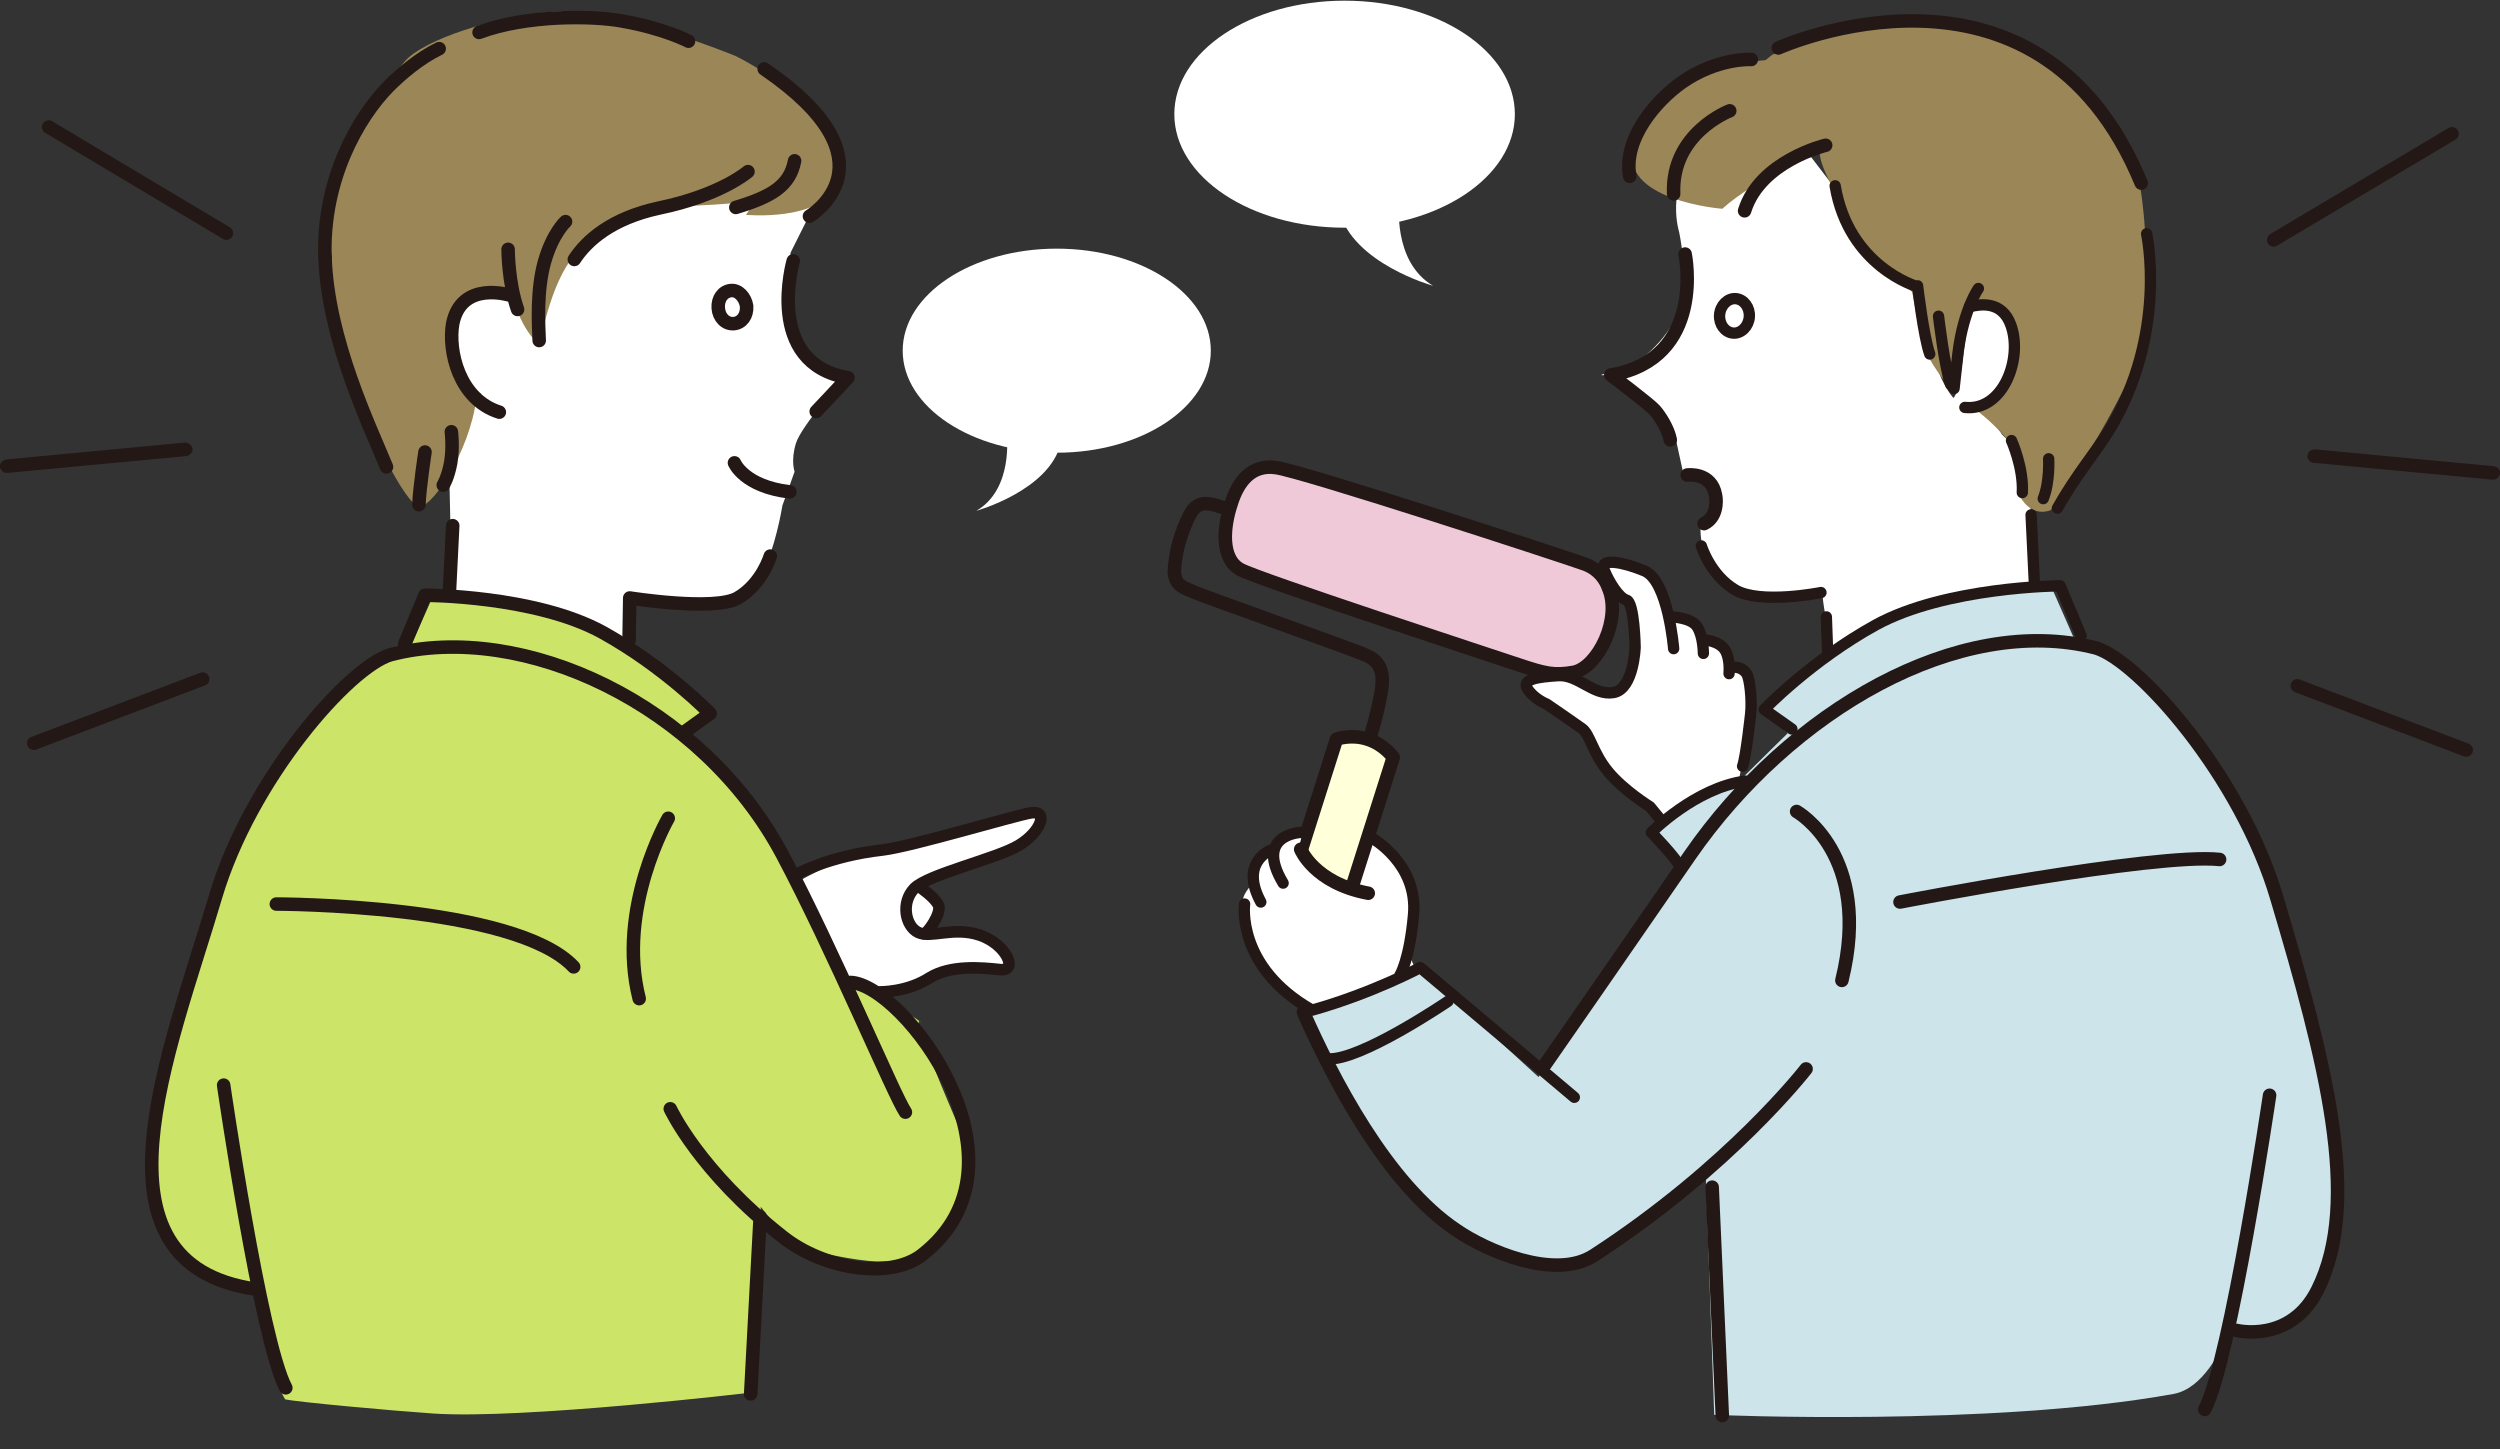 <svg version="1.1" id="レイヤー_1" xmlns="http://www.w3.org/2000/svg" x="0" y="0" viewBox="0 0 370 214.5" xml:space="preserve"><rect x="0" y="0" width="370" height="214.5" fill="#333333" stroke="none"/><style>.st1{fill:#fff}.st2{fill:none;stroke:#231815;stroke-width:2;stroke-linecap:round;stroke-linejoin:round;stroke-miterlimit:10}.st4{fill:#9b8658}.st7,.st8{fill:none;stroke:#231815;stroke-width:1.676;stroke-linecap:round;stroke-linejoin:round;stroke-miterlimit:10}.st8{stroke-width:1.718}.st9{fill:#231815}</style><g id="線"><path d="M238 86.9c2.1 4.6-1.5 11.9-5.1 12.6-2.9.5-4.2.2-8.1-1.1-3.9-1.3-38.7-12.7-41.2-14.1-3-1.6-2.5-6.4-1.4-9.7 1-3.3 3-5.9 6.6-5.4 3.6.4 43.1 13.3 45.8 14.3 2.7 1 3.4 3.4 3.4 3.4z" fill="#efc9d8"/><path class="st1" d="M204 124.8s-.8-1.1-2.1 1.9-1.7 2.9-1.2 4.2c-1.8.3-3.2-.8-5.2-1.9-2-1.1-2.3-6.2-3.8-5.6-.8.3-2.9 1.7-2.9 1.7s-2.4.8-3 2.7c-.6 1.9-.5 3.1-.5 3.1s-1.8 1.7-1.3 3.1.5 6.9 2.7 8.6c2.1 1.7 10.9 5.4 10.9 5.4l9.5-3.7 2.2-1.3-.6-1.3s-.1-2.6.6-6.3-3.8-9.7-5.3-10.6z"/><path class="st2" d="M238 86.9c2.1 4.6-1.5 11.9-5.1 12.6-2.9.5-4.2.2-8.1-1.1-3.9-1.3-38.7-12.7-41.2-14.1-3-1.6-2.5-6.4-1.4-9.7 1-3.3 3-5.9 6.6-5.4 3.6.4 43.1 13.3 45.8 14.3 2.7 1 3.4 3.4 3.4 3.4z"/><path class="st2" d="M181.8 75.4s-.8-.3-1.8-.6c-1.7-.5-2.6-.3-3.4.6-.5.6-1.3 2.3-1.9 4.2-.7 2.2-.9 4.3-.9 5.1.1 1.2.5 1.9 1.9 2.5 2.2 1 9.2 3.4 11.3 4.2 1.8.7 13.4 4.8 15 5.5s3.1 1.7 2.4 5.6c-.7 4-2 7.7-2.9 11.5"/><path d="M187.7 141.2s.9 2 3.9 2.9c3.2 1 4.5-.2 4.5-.2l10.1-31.8s-1.3-1.9-3.8-2.7c-2.5-.8-4.6 0-4.6 0l-10.1 31.8z" fill="#ffffd9"/><path class="st2" d="M187.7 141.2s.9 2 3.9 2.9c3.2 1 4.5-.2 4.5-.2l10.1-31.8s-1.3-1.9-3.8-2.7c-2.5-.8-4.6 0-4.6 0l-10.1 31.8z"/><path class="st1" d="M209 140.8s-6.5-8.8-9.9-9.5c0 0-3-2.5-4.9-4-.6-.5-1-2.2-2.1-1.8-.1.1.9-1.8.3-2-.8-.3-3.2 1.2-3.5 1.6-.6.8.5 3.6.1 3.8-1.9 1.2-3.3 2.2-3.3 2.2s-1.9 2-1.5 4.4c.6 4.2 4.7 11.9 9.6 14.1l4.3-1.6 11-4.6-1.6-1.3 1.5-1.3zm-90.6-10.5s7.7-4.2 10.5-4.5c2.8-.3 17.2-3.2 19.8-4.8 2.7-1.7 6.3-1.2 5.3.7-1 1.8-6 5.2-6 5.2l-11.2 3.7 2.1 3.6-.9 4.4s4.8-.5 6.2-.3c1.3.2 4.7 2.7 4.7 2.7l1 2.2-6 .5-6 .7-4.3 2.2-4.7.8-5.8-4.8-4.7-12.3z"/></g><g id="線_1_"><path class="st1" d="M257.3 115.7s1.7-8.3 1.8-10.1-.6-5.9-.6-5.9l-2-1-1.2-2.5-3.1-1.5-1.6-2.5-3.2-.9-3-6.1-6.5-1.9-.3 1.5s2.1 2.8 3 4.3 1.6 7.1 1.1 8.9-.7 4.3-3.1 4.5c-2.4.2-5.6-2-5.6-2s-3.8-1.6-5-.8c-1.2.8-2.8 1.4-2.1 2.1s8.1 5.5 8.7 6.4c.5.9 3.4 6.8 4.1 7.4.6.6 7.1 5.7 7.1 5.7s4.4-3.4 6.4-4 5.1-1.6 5.1-1.6zm43.4-39.9l-3.3-10.4-1.1-1.1s-1-1.8-4.1-3.9c2.5.4 6.3-5.8 5.4-8.1-.4-.3 1.8-7.9-5.4-7.1-1.4.2-1.6 12.4-3.1 13.7-4.1-4.9-4-14.8-5.9-15.8-8.9-4.2-11.9-15.6-11.9-15.6l-4.9-6.4S255.5 17 251 22.5s-2.5 11.8-2.5 11.8 1.7 7.8 0 11.8-6.1 8.4-9.7 9-.7.4-.7.4 8.7 5.4 9.6 8.2c.3 1 .8 3.6 1.5 6.7 1.2-.3 3.3-.3 3.6.7.4 1.9 1.6 4.3-1.1 6.5-.2 2.8.8 5.2 1.4 6.2 2.2 3.4 3.8 4.7 7.4 4.9 0 0 5.1.2 9.2-.8.2 2 .5 3.4.5 3.4l.5 5.8s4.2-2.5 11.2-6.3 19.4-3.8 19.4-3.8l-.6-11.2z"/><path class="st4" d="M317.7 34.6h-.2c-.1-1.3-.2-2.8-.4-4.4-2-20.5-24-26.3-33.8-26.8s-21 4.7-21 4.7l-1 .8s-16 1-19.5 12.5c-2.5 8.3 13.1 9.5 13.1 9.5 5-4.5 14.4-8.5 14.4-8.5 0 2.5 2.8 6.5 4 10.2h-.2l.4.5c.5 1.4.8 2.3.8 2.3l1.1.2 2.6 3.6 5 4s.8 4.6 1.5 7.4 4 6.7 4 6.7.4-3.6.6-5.3 1.7-7.1 1.7-7.1c6.7-.1 7 3.3 7 3.3.1-.1.1-.2.2-.3-.2 1.6.7 3.5.3 4.9-1.4 5.1-5.8 7.9-5.8 7.9s6.1 4.6 6.2 7.7.2 5 .2 5c1.9 3.4 4.6 2.1 4.6 2.1s6.1-8.4 10.9-18.1 3.3-22.8 3.3-22.8z"/><path class="st1" d="M117 37.4s-.6 7.5 1 11.3 2.8 6.1 6.3 6.7c3.5.6.7.4.7.4s-6.4 7.2-7.2 9.8c-.8 2.6-.2 4.2-.2 4.2s-1.6 4.5-1.8 5c0 0-1.1 6.9-3.2 10.2s-3.6 4.6-7.1 4.8c0 0-8.2.4-11.8-1.9-.5-.3-1 7.5-1 7.5s-14.8-5.8-25.5-8.1c-.7-5.2-.5-16-.8-16.8-.7-2.1 4.8-12.2 4.8-12.2s-6-3.5-4.2-11.5 7.2-4.8 7.2-4.8 3.8 1.7 4.8.3c3.2-4.2 12.3-9 12.3-9l15.8-5.2 13.7 1.7-3.8 7.6z"/><path class="st2" d="M117.4 38.6s-4.4 15.2 8.1 17.3l-4.7 5m-10.3-15.6c.1 1.4-.7 2.5-1.9 2.6-1.2.1-2.2-.9-2.3-2.3-.1-1.4.7-2.5 1.9-2.6 1.1-.1 2.1 1 2.3 2.3zM93.1 94.8l.1-6.3s12.6 2 16 0c3.6-2.1 4.8-6.2 4.8-6.2m2.9-9.5c-6.8-.8-8.2-4.3-8.2-4.3M67 77.8l-.5 10.1"/><path d="M38.9 191.8c-16.3-5-16.2-14.6-16-19.7.5-13.3 1.4-14.1 4.3-25.7 1.4-5.6 4.2-11.7 6.5-17.8 5.1-13.8 13.7-26.7 22.9-30.8l3.9-1.5 3.5-7.9s16.1.6 24 4.4c10.3 5 17.5 12.6 17.5 12.6l-3.6 3.3s10 8.7 13.7 15.6c3.7 6.9 17.5 36.4 17.5 36.4l-7.1-15.4s8.2 4.3 10.3 6c0 0-2.6-3.3 7 18.7 2.6 5.8-4.9 15.2-4.9 15.2s-4.1 1.6-8.6 1.5c-3.1-.1-9.7-1.4-11.5-2.4-2.6-1.4-5.7-5.7-5.7-5.7l-1.4 27.5s-33.8 4-47.1 3.1c-5.9-.4-20.2-1.7-21.9-2.1-1.7-2.6-3.1-11.2-3.3-15.3z" fill="#cce468"/><path class="st2" d="M42.3 205.4c-3.7-6.9-9.2-44.8-9.2-44.8m4.8 30.2c-26-3.7-12.8-35.1-6-58.1 5.2-17.5 19.8-34 25.9-35.8 19.6-5.1 46.2 7.4 58 29.6 7.4 13.9 16.6 35.8 18.2 38.1"/><path class="st2" d="M99.2 164.1s4.3 9.3 16.7 19c6.1 4.8 15.9 6.3 20.6 2.6 17.4-13.6-2.9-40-10.6-40.3m-13.4 34.7l-1.4 26.2m-9.9-97.9l3.9-2.8s-6.7-6.9-15.9-12c-10-5.5-26.3-5.5-26.3-5.5l-3 7.2"/><path class="st4" d="M108.9 8.3s18.6 9.1 14.7 19.1c-2.1 5.4-13.2 4.4-13.2 4.4l1.4-2.1s-6.2.9-14.2.8c-2.6 0-5.8-.3-12.5 7.2-3.7 4.1-5.2 13.3-5.2 13.3s-2.4-1.4-4.1-7.2c0 0-8.4-2.1-8.6 4.1 0 1.3-.1 7.3 3.3 11.1-1 8-6.9 16.8-8.7 15.9C58.4 73.4 46 46.2 47.5 34c.4-3 4.5-14.2 4.5-14.2s4.5-6.7 7.9-10.7c2.7-3.2 13.3-6.7 22.3-7.4s26.7 6.6 26.7 6.6z"/><path class="st2" d="M75.5 43.7s-7.2-2.3-8.5 4.2c-.7 4 .9 11.2 6.9 13.1m36.8-35.6s-4 3.5-13.2 5.4c-6.9 1.5-10.6 4.7-12.5 7.6m-1.3-5.6s-1.9 1.7-3.1 5.9-.9 9.3-.8 11.7m-4.6-13.5s0 4.9 1.4 8.9m41-22c-.7 3.7-3.4 5.3-8.7 6.9m10.9 1.3s13.5-8-6.7-21.8M48.1 38c.4 12.3 6.7 25.2 9.1 31.1"/><path class="st2" d="M65 7.2c-2.9 1.4-5.6 3.7-7.5 5.6-4.5 4.6-9.8 13.8-9.4 25.3m14.8 28.8s-.8 5.2-.9 7.8m3.6-2.9s.7-1.1 1.1-3.3c.4-2.3.1-4.6.1-4.6m-25.9 69.9s35.3 0 44 9.3m14-22s-7.7 13.3-4.3 26.7m7.3-141.7s-3.6-1.9-9.9-3c-4.4-.8-14.2-.9-21.1 1.7"/><path d="M345.3 185c1.9-13.7-.9-24.8-3.9-36.8-4.7-18.9-16.1-45-29.9-51.1l-4.1-1.6-3.6-8.2s-16.7.6-24.9 4.6c-10.7 5.2-18.1 13.1-18.1 13.1l3.8 3.5s-4.4 4.3-7.3 7.2c-1.8 1.8-8 2.6-9.2 4.2-.4.6-3.1 2.1-2.8 3.6.4 1.8 3.7 3.7 3.2 4.7-3.8 7.2-20.8 31.2-20.8 31.2l-17.6-16.1s-15.1 4.9-17.3 6.7c0 0 5.3 8.8 8.2 14.8 3.6 7.2 16.4 18.2 16.4 18.2s12.8 4.8 15.7 3.7c2.8-1.1 19.3-14.3 19.3-14.3l1.3 37s41 1.8 68-3.1c4.3-.8 7-6.3 8.2-9.3 7.4 1.7 14.5-5.6 15.4-12z" fill="#cce4ea"/><path class="st2" d="M249.4 37.6s3.2 15.5-11 17.9c0 0 5.7 4.3 6.5 5.2s2 2.8 2.3 4.4"/><path class="st7" d="M254.5 46.6c-.1 1.4.8 2.6 2 2.7 1.2.1 2.3-1 2.4-2.4s-.8-2.6-2-2.7c-1.2-.1-2.3 1-2.4 2.4zm15.8 44.7l.2 5.6m-18.7-16.1s1.3 4.3 5 6.5 12.7.4 12.7.4m31.1-11.5l.5 10.4m16.6-52s3.2 14.8-5.6 29.2c-2 3.2-4.9 6.6-7.6 11.4m-13-29.8c1.6-.4 4.8-.9 6.1 2.7 1.8 4.9-1.1 12.8-6.8 12.2m-7.1-17.9s-10.1-2.9-12.1-14.9m12.2 14.8s.9 7.6 1.8 10.1"/><path class="st7" d="M292.8 42.7s-2.2 3.1-3 9.4l-.6 5.4m-2.3-10.7s.9 7.6 1.8 10.1m9 8.3s1.8 4 1.6 7.7m3.9-5s.2 3.4-.8 5.9m-37.2 34.1l-4.1-2.9s6.9-7.2 16.5-12.5c10.4-5.7 27.3-5.8 27.3-5.8l3.1 7.4"/><path class="st2" d="M228.5 157.8c1.7-2.4 12-17.3 21.6-31.2 14.8-21.4 39.8-35.9 60.1-30.7 6.3 1.9 21.5 19 26.8 37.1 7.1 23.9 12.6 44.7 6 57.9-4 8-12 6-12 6m-4.7 11.7c3.8-7.2 9.6-46.5 9.6-46.5"/><path class="st2" d="M267.3 158.2s-11.2 14.5-31.4 27.6c-5.8 3.8-16.1-.8-20.3-3.7-10.4-6.9-18.5-22.8-22.7-32.3m60.5 25.9l1.5 33.8"/><path class="st7" d="M214.3 148.2s-13.1 8.9-17.8 8.5"/><path class="st8" d="M117.9 129.4s4.7-2.7 12.7-3.6c4.3-.5 19.5-5.1 22-5.5 2.6-.4 1.5 2.8-1.8 4.8s-13.5 4.3-15.5 6.4-1.3 5.6.6 6.5 5.2-.9 9.1.4 5.8 5.4 3 5.1c-2.8-.3-7.3-.7-10.4 1.2-3.4 2.2-7.4 2.1-7.4 2.1"/><path class="st8" d="M136 131.2s2.4 1.6 2.9 2.8-1.8 4.4-2.2 4.2"/><path class="st2" d="M249.7 70.3s3.6-.5 4.2 3c.2.9.2 3.3-1.7 4.2m18-56s-9.7 2.3-12 9.7m1-22.4s-5-.3-10.3 3.4c-3.8 2.7-8.7 8.3-7.7 13.9m14.8-9.7s-8.7 3.3-8.3 12.3m15.5-21.6s38.3-17.3 53.7 20m-51 93s11.3 6.3 6.7 25m8.6-11.6s37.7-7.3 47.3-6.3m-136-1.5s2 5 10 6.5"/><path class="st7" d="M184.2 133.8s-1.3 9.3 10 15.7c8.9-2.5 16-6.3 16-6.3l22.8 19.2"/><path class="st7" d="M203 124s6.9 3.8 6.2 11.4c-.6 6.7-2 8.9-2 8.9m-14.7-21.1s-6.9.3-2.6 7.5m-1.8-4.9s-4.7 1.8-1.5 7.7"/><ellipse class="st1" cx="156.4" cy="51.9" rx="22.8" ry="15.1"/><path class="st1" d="M144.5 75.6s10.8-3 12.5-10l-8-1.2s1 8-4.5 11.2z"/><ellipse class="st1" cx="199" cy="16.9" rx="25.2" ry="16.8"/><path class="st1" d="M212.1 42.3s-11.9-3.3-13.9-11.1l8.9-1.4s-1.1 8.9 5 12.5z"/><path class="st7" d="M247.7 96s-.8-10-4.3-11.5c-3.1-1.3-6.7-2-6-.2s2.2 4.2 3.3 4.5c1.2.3 1.3 7 1.3 7s-.2 6.2-3.2 6.7-5.2-2.7-8.2-2.5-5.5.5-4.5 2 2.8 2.2 2.8 2.2 4.1 2.8 5.2 3.6c1.2.8 1.6 3.6 3.9 6.4 2.3 2.8 6.2 5.2 6.2 5.2l1.8 2.2m6.1-24.9s0-2.5-.9-3.9c-.8-1.4-3.8-1.5-3.8-1.5m8.5 8.4c.1-1.4-.1-2.7-.6-3.5-.9-1.4-3.1-1.5-3.1-1.5m3.9 4.1s1.5-.4 2.4.9c.5.8.8 4 .6 5.9 0 0-.7 6.5-1.2 7.8"/><path class="st7" d="M258.3 115.6c-7.4 1-13.9 7.6-13.9 7.6s3.8 3.9 4.3 5.2"/><path class="st2" d="M33.5 34.5L7.2 18.8"/><path class="st9" d="M1 70c-.5 0-.9-.4-1-.9s.4-1 .9-1.1l26.5-2.5c.5 0 1 .4 1.1.9s-.4 1-.9 1.1L1 70c.1 0 0 0 0 0z"/><path class="st2" d="M5 110l25-9.5m306.5-65l26.4-15.7"/><path class="st9" d="M369 71s-.1 0 0 0l-26.6-2.5c-.5-.1-1-.5-.9-1.1.1-.5.5-.9 1.1-.9l26.5 2.5c.5.1 1 .5.9 1.1-.1.5-.5.9-1 .9z"/><path class="st2" d="M365 111l-25-9.5"/></g></svg>
